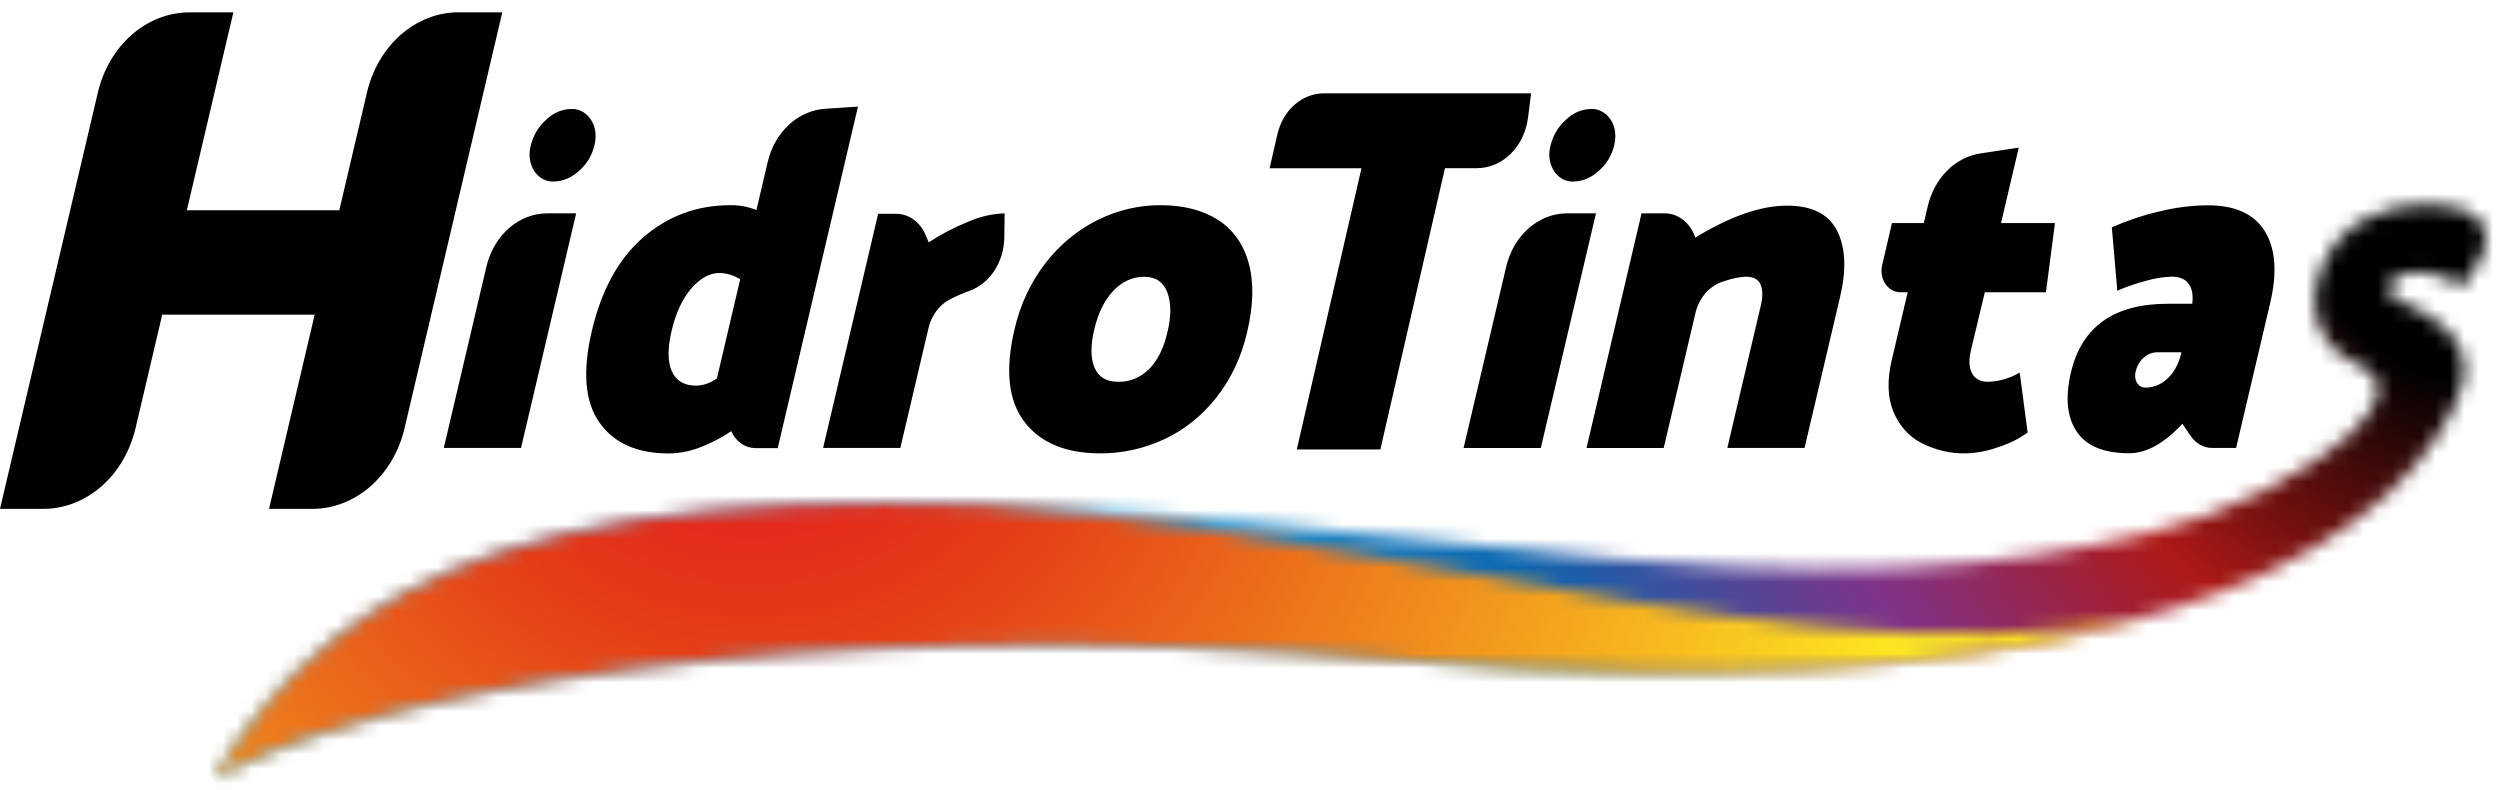 <svg width="174" height="55" viewBox="0 0 174 55" fill="none" xmlns="http://www.w3.org/2000/svg">
<path d="M38.092 14.848C37.127 14.848 36.188 15.211 35.422 15.882C34.656 16.552 34.105 17.491 33.855 18.555L30.887 31.177H36.263L40.101 14.848H38.092ZM67.333 15.455C66.399 15.832 65.497 16.306 64.638 16.869L64.421 16.352C64.236 15.912 63.947 15.54 63.585 15.28C63.223 15.019 62.803 14.881 62.376 14.881H61.118L57.288 31.177H62.663L64.614 22.878C64.71 22.447 64.887 22.044 65.132 21.699C65.378 21.354 65.687 21.074 66.038 20.878C66.482 20.642 66.94 20.438 67.407 20.268L67.434 20.258C68.135 20.016 68.75 19.529 69.193 18.865C69.636 18.201 69.883 17.395 69.9 16.561L69.922 14.848C69.034 14.88 68.156 15.085 67.328 15.455M109.07 14.848C108.105 14.848 107.166 15.211 106.4 15.882C105.634 16.552 105.083 17.491 104.833 18.555L101.864 31.183H107.239L111.08 14.848H109.07ZM117.99 16.53C117.828 16.036 117.538 15.611 117.158 15.31C116.778 15.009 116.327 14.848 115.864 14.848H114.251L110.421 31.183H115.794L117.995 21.819C118.115 21.297 118.351 20.819 118.681 20.433C119.011 20.046 119.423 19.763 119.877 19.612L120.091 19.544C120.545 19.385 121.014 19.289 121.488 19.257C122.037 19.257 122.39 19.442 122.538 19.813C122.687 20.184 122.696 20.65 122.564 21.212L120.221 31.177H125.597L128.075 20.642C128.523 18.737 128.449 17.205 127.854 16.046C127.258 14.887 126.095 14.309 124.363 14.313C122.552 14.313 120.43 15.053 117.995 16.534M76.184 25.596C75.903 24.945 75.895 24.058 76.159 22.935C76.428 21.791 76.87 20.893 77.487 20.24C78.068 19.605 78.844 19.255 79.65 19.265C80.437 19.265 80.968 19.625 81.243 20.344C81.518 21.063 81.523 21.983 81.258 23.104C80.989 24.25 80.559 25.114 79.97 25.697C79.372 26.284 78.604 26.596 77.815 26.573C77.007 26.573 76.464 26.248 76.184 25.598M76.401 15.31C75.014 15.992 73.774 17.014 72.772 18.303C71.739 19.63 70.997 21.217 70.607 22.935C69.948 25.74 70.176 27.878 71.291 29.347C72.407 30.817 74.169 31.552 76.578 31.554C78.099 31.561 79.606 31.23 81.015 30.578C82.403 29.939 83.646 28.948 84.65 27.681C85.681 26.375 86.42 24.804 86.805 23.102C87.246 21.218 87.278 19.613 86.9 18.287C86.555 17.006 85.784 15.931 84.751 15.291C83.688 14.618 82.359 14.281 80.765 14.28C79.265 14.277 77.781 14.627 76.405 15.308M148.739 26.655C148.669 26.535 148.625 26.397 148.61 26.254C148.596 26.111 148.61 25.965 148.653 25.83C148.74 25.452 148.938 25.119 149.214 24.887C149.488 24.645 149.825 24.514 150.171 24.517H151.826L151.787 24.681C151.516 25.834 150.707 26.786 149.67 26.95C149.566 26.967 149.462 26.975 149.358 26.975C149.24 26.984 149.121 26.959 149.013 26.904C148.905 26.848 148.811 26.762 148.739 26.655ZM150.197 14.735C149.101 14.995 148.026 15.359 146.983 15.823L147.364 20.233C148.019 19.95 148.69 19.72 149.372 19.542C149.959 19.373 150.56 19.276 151.165 19.255C151.679 19.255 152.06 19.413 152.31 19.727C152.562 20.043 152.652 20.508 152.584 21.142H150.873C147.132 21.142 144.887 22.736 144.137 25.923C143.731 27.652 143.862 29.021 144.531 30.03C145.199 31.039 146.419 31.545 148.191 31.546C149.392 31.546 150.626 30.861 151.893 29.492L152.469 30.342C152.645 30.601 152.87 30.811 153.128 30.955C153.386 31.1 153.669 31.175 153.956 31.175H155.632L158.005 21.091C158.502 18.98 158.38 17.319 157.639 16.106C156.899 14.894 155.575 14.288 153.667 14.288C152.498 14.297 151.334 14.449 150.193 14.743M137.836 10.679C136.977 10.808 136.17 11.225 135.519 11.877C134.867 12.529 134.4 13.386 134.175 14.341L133.896 15.527H131.68L130.996 18.465C130.944 18.686 130.938 18.918 130.977 19.142C131.016 19.366 131.1 19.577 131.223 19.759C131.345 19.94 131.502 20.087 131.682 20.188C131.862 20.289 132.06 20.342 132.26 20.342H132.774L131.667 25.055C131.339 26.448 131.371 27.632 131.762 28.608C132.152 29.585 132.838 30.368 133.695 30.812C134.677 31.325 135.748 31.578 136.828 31.554C137.612 31.532 138.389 31.378 139.135 31.099C139.837 30.881 140.508 30.546 141.125 30.106L140.571 25.931C139.882 26.336 139.121 26.555 138.346 26.571C137.832 26.571 137.47 26.376 137.257 25.986C137.045 25.596 137.018 25.059 137.175 24.386L138.144 20.342H142.398L143.026 15.527H139.272L140.506 10.275L137.836 10.679ZM38.012 8.338C37.492 8.788 37.116 9.42 36.94 10.136C36.857 10.43 36.834 10.741 36.875 11.046C36.916 11.351 37.018 11.641 37.175 11.892C37.331 12.135 37.538 12.33 37.777 12.46C38.016 12.589 38.28 12.649 38.544 12.634C39.185 12.621 39.803 12.36 40.296 11.892C40.816 11.46 41.193 10.842 41.369 10.136C41.54 9.438 41.455 8.839 41.133 8.338C40.973 8.089 40.761 7.891 40.516 7.759C40.271 7.628 40.002 7.568 39.731 7.585C39.098 7.601 38.489 7.867 38.008 8.338M108.987 8.338C108.467 8.788 108.091 9.42 107.915 10.136C107.831 10.43 107.809 10.741 107.849 11.046C107.89 11.351 107.993 11.641 108.15 11.892C108.306 12.135 108.513 12.33 108.752 12.46C108.991 12.589 109.255 12.649 109.519 12.634C110.16 12.621 110.778 12.36 111.271 11.892C111.791 11.46 112.168 10.842 112.344 10.136C112.508 9.438 112.43 8.838 112.108 8.338C111.947 8.09 111.735 7.891 111.491 7.76C111.246 7.628 110.977 7.568 110.706 7.585C110.073 7.601 109.464 7.867 108.983 8.338M46.76 25.847C46.462 25.184 46.459 24.238 46.75 23.001C47.041 21.764 47.496 20.791 48.119 20.075C48.742 19.358 49.395 19 50.085 19C50.586 19.014 51.077 19.164 51.517 19.436L49.897 26.339C49.471 26.645 48.981 26.82 48.478 26.844C47.632 26.844 47.061 26.513 46.767 25.851M57.418 7.573C56.498 7.633 55.618 8.023 54.903 8.686C54.188 9.349 53.674 10.251 53.434 11.266L52.647 14.618C52.065 14.385 51.451 14.272 50.834 14.282C48.513 14.282 46.492 15.028 44.771 16.52C43.051 18.012 41.857 20.186 41.19 23.042C40.531 25.847 40.707 27.968 41.717 29.404C42.726 30.84 44.334 31.558 46.541 31.56C47.283 31.553 48.019 31.411 48.721 31.138C49.479 30.852 50.207 30.474 50.893 30.009C51.049 30.363 51.289 30.661 51.585 30.869C51.881 31.077 52.222 31.188 52.57 31.189H54.13L59.716 7.419L57.418 7.573ZM92.146 6.496C91.405 6.496 90.686 6.775 90.099 7.291C89.513 7.807 89.094 8.53 88.906 9.346L88.364 11.709H94.759L90.255 31.285H96.073L100.57 11.705H102.795C103.659 11.705 104.494 11.35 105.147 10.705C105.8 10.06 106.228 9.168 106.351 8.193L106.563 6.496H92.146ZM31.919 0.856C30.465 0.857 29.052 1.404 27.898 2.414C26.744 3.424 25.916 4.84 25.54 6.441L23.614 14.635H13.004L16.242 0.86H13.194C11.739 0.86 10.325 1.408 9.171 2.418C8.016 3.427 7.186 4.843 6.809 6.445L0 35.417H3.012C4.475 35.417 5.898 34.867 7.059 33.851C8.221 32.836 9.055 31.412 9.434 29.8L11.291 21.899H21.901L18.724 35.417H21.735C23.199 35.417 24.622 34.867 25.783 33.851C26.944 32.836 27.779 31.412 28.158 29.8L34.96 0.856H31.919Z" fill="#010101"/>
<mask id="mask0_607_116" style="mask-type:luminance" maskUnits="userSpaceOnUse" x="14" y="14" width="160" height="41">
<path d="M161.632 18.541C160.29 21.684 161.642 24.246 163.966 25.301C166.641 26.517 165.439 28.376 163.516 30.28C160.507 32.927 155.161 35.817 149.261 37.175C139.568 39.404 128.836 40.813 104.197 38.078C53.39 32.441 27.431 32.927 14.798 54.27C25.158 48.303 54.742 42.413 97.689 45.922C139.799 49.364 162.292 41.681 169.682 30.272C171.749 27.08 171.85 25.395 171.107 24.056C169.88 21.856 167.106 21.13 166.56 20.697C165.831 20.112 166.545 19.279 167.202 19.074C168.845 18.563 170.936 19.604 171.458 19.895L172.646 17.995C173.404 16.777 172.988 15.113 171.609 14.668C170.687 14.376 169.735 14.23 168.778 14.233C165.955 14.233 162.941 15.468 161.632 18.526" fill="white"/>
</mask>
<g mask="url(#mask0_607_116)">
<path d="M164.38 -27.645L6.663 16.519L23.822 96.161L181.54 51.998L164.38 -27.645Z" fill="url(#paint0_radial_607_116)"/>
</g>
<mask id="mask1_607_116" style="mask-type:luminance" maskUnits="userSpaceOnUse" x="14" y="35" width="137" height="20">
<path d="M38.982 37.237C37.477 37.615 35.985 38.045 34.505 38.525C25.79 41.476 19.406 46.488 14.798 54.278C25.158 48.31 54.742 42.42 97.689 45.93C120.812 47.821 138.024 46.356 150.065 42.76C136.032 46.086 118.5 42.795 99.924 39.504C89.56 37.674 78.874 35.83 68.295 35.138C66.004 35.062 63.789 35.024 61.648 35.023C52.878 35.023 45.379 35.686 38.982 37.231" fill="white"/>
</mask>
<g mask="url(#mask1_607_116)">
<path d="M94.963 -40.736L6.501 42.871L69.9 130.052L158.362 46.444L94.963 -40.736Z" fill="url(#paint1_radial_607_116)"/>
</g>
<defs>
<radialGradient id="paint0_radial_607_116" cx="0" cy="0" r="1" gradientUnits="userSpaceOnUse" gradientTransform="translate(171.653 13.48) rotate(164.357) scale(108.957 122.132)">
<stop stop-color="#010101"/>
<stop offset="0.11" stop-color="#010101"/>
<stop offset="0.29" stop-color="#AE1917"/>
<stop offset="0.45" stop-color="#7F3389"/>
<stop offset="0.65" stop-color="#0B66AF"/>
<stop offset="1" stop-color="#46BEEF"/>
</radialGradient>
<radialGradient id="paint1_radial_607_116" cx="0" cy="0" r="1" gradientUnits="userSpaceOnUse" gradientTransform="translate(51.879 20.696) rotate(53.975) scale(86.521 83.76)">
<stop stop-color="#E21323"/>
<stop offset="0.06" stop-color="#E21323"/>
<stop offset="0.28" stop-color="#E53C17"/>
<stop offset="1" stop-color="#FEEB22"/>
</radialGradient>
</defs>
</svg>
